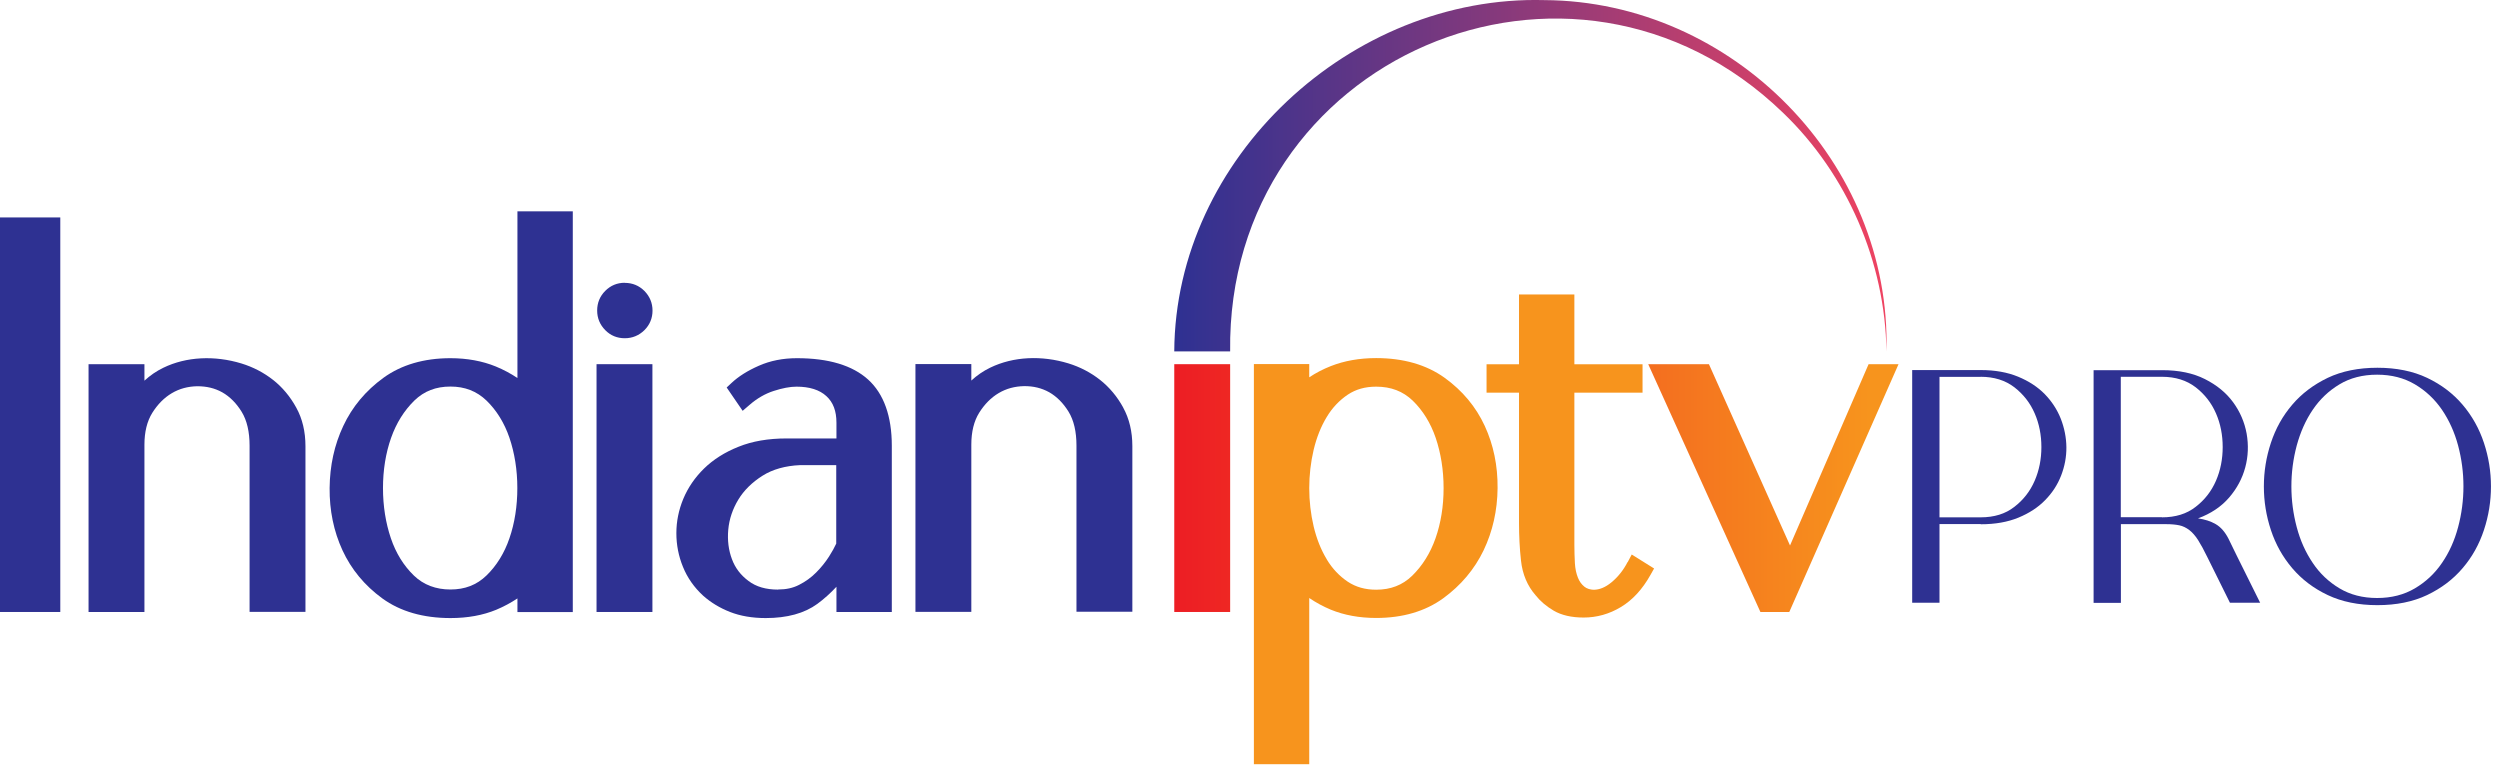 <svg width="238" height="73" viewBox="0 0 238 73" fill="none" xmlns="http://www.w3.org/2000/svg">
<g clip-path="url(#clip0_233_24)">
<path d="M5.74 20.7H0V58.26H5.74V20.7Z" fill="#2E3192"/>
<path d="M26 36.17C25.11 35.47 24.09 34.94 22.98 34.6C20.45 33.83 17.75 33.94 15.55 35.01C14.89 35.33 14.29 35.74 13.75 36.24V34.67H8.43V58.26H13.75V42.33C13.75 41.12 14 40.1 14.5 39.3C15.01 38.49 15.63 37.86 16.36 37.43C17.09 37 17.88 36.79 18.77 36.77C19.67 36.77 20.44 36.95 21.16 37.35C21.88 37.76 22.5 38.38 23.01 39.21C23.51 40.03 23.76 41.11 23.76 42.43V58.25H29.08V42.48C29.08 41.1 28.79 39.86 28.2 38.8C27.63 37.76 26.89 36.87 25.99 36.16L26 36.17Z" fill="#2E3192"/>
<path d="M49.25 35.98C48.62 35.56 47.93 35.19 47.2 34.89C45.93 34.37 44.47 34.1 42.88 34.1C40.36 34.1 38.21 34.73 36.5 35.97C34.82 37.19 33.53 38.73 32.68 40.55C31.83 42.35 31.4 44.34 31.38 46.46C31.36 48.58 31.77 50.58 32.6 52.38C33.44 54.2 34.71 55.74 36.4 56.97C38.11 58.21 40.29 58.84 42.89 58.84C44.52 58.84 45.98 58.57 47.24 58.05C47.96 57.75 48.64 57.38 49.26 56.97V58.27H54.53V20.12H49.26V35.97L49.25 35.98ZM36.46 46.47C36.46 44.75 36.72 43.14 37.23 41.69C37.73 40.27 38.48 39.08 39.45 38.13C40.38 37.23 41.5 36.8 42.88 36.8C44.26 36.8 45.38 37.24 46.31 38.13C47.28 39.07 48.02 40.27 48.5 41.68C48.99 43.13 49.25 44.74 49.25 46.46C49.25 48.18 49 49.79 48.5 51.24C48.02 52.65 47.28 53.85 46.31 54.79C45.38 55.69 44.26 56.12 42.88 56.12C41.5 56.12 40.32 55.68 39.4 54.79C38.43 53.85 37.69 52.66 37.21 51.24C36.72 49.79 36.46 48.18 36.46 46.46V46.47Z" fill="#2E3192"/>
<path d="M62.11 34.67H56.79V58.26H62.11V34.67Z" fill="#2E3192"/>
<path d="M59.48 26.92C58.75 26.92 58.13 27.18 57.62 27.69C57.11 28.2 56.85 28.83 56.85 29.56C56.85 30.29 57.11 30.91 57.62 31.43C58.13 31.95 58.76 32.2 59.48 32.2C60.2 32.2 60.83 31.94 61.35 31.43C61.86 30.92 62.12 30.29 62.12 29.57C62.12 28.85 61.86 28.22 61.35 27.7C60.84 27.19 60.21 26.93 59.49 26.93L59.48 26.92Z" fill="#2E3192"/>
<path d="M75.86 34.1C74.54 34.1 73.32 34.34 72.24 34.82C71.17 35.29 70.3 35.84 69.65 36.45L69.18 36.89L70.7 39.11L71.34 38.56C72.06 37.93 72.84 37.48 73.65 37.22C74.48 36.95 75.21 36.81 75.83 36.81C77.06 36.81 78.02 37.11 78.67 37.71C79.32 38.3 79.63 39.13 79.63 40.24V41.74H74.88C73.15 41.74 71.62 42 70.31 42.53C69 43.05 67.9 43.75 67.03 44.6C66.16 45.45 65.49 46.43 65.05 47.49C64.61 48.55 64.39 49.65 64.39 50.76C64.39 51.87 64.6 52.95 65.02 53.97C65.44 55.01 66.09 55.93 66.94 56.71C67.67 57.36 68.53 57.88 69.5 58.26C70.47 58.64 71.61 58.84 72.89 58.84C74.93 58.84 76.58 58.39 77.81 57.49C78.44 57.03 79.05 56.48 79.63 55.86V58.26H84.9V42.44C84.9 39.62 84.14 37.49 82.64 36.13C81.16 34.79 78.89 34.1 75.88 34.1H75.86ZM74.08 56.13C72.91 56.13 71.99 55.86 71.26 55.31C70.51 54.75 69.99 54.07 69.68 53.23C69.36 52.38 69.24 51.44 69.33 50.43C69.42 49.42 69.75 48.45 70.29 47.56C70.83 46.67 71.61 45.91 72.59 45.29C73.55 44.68 74.77 44.34 76.17 44.28H79.61V51.75C79.45 52.1 79.22 52.52 78.92 52.99C78.58 53.52 78.17 54.03 77.69 54.51C77.21 54.99 76.68 55.37 76.07 55.68C75.49 55.98 74.84 56.12 74.08 56.12V56.13Z" fill="#2E3192"/>
<path d="M106.93 38.8C106.36 37.76 105.62 36.87 104.72 36.16C103.83 35.46 102.81 34.93 101.7 34.59C99.17 33.82 96.48 33.93 94.27 35C93.61 35.32 93.01 35.73 92.47 36.23V34.66H87.15V58.25H92.47V42.32C92.47 41.11 92.72 40.09 93.22 39.29C93.73 38.48 94.35 37.85 95.08 37.42C95.81 36.99 96.6 36.78 97.49 36.76C98.37 36.75 99.16 36.94 99.88 37.34C100.6 37.75 101.22 38.37 101.73 39.2C102.23 40.02 102.48 41.1 102.48 42.42V58.24H107.8V42.47C107.8 41.09 107.51 39.86 106.92 38.79L106.93 38.8Z" fill="#2E3192"/>
<path d="M188.56 49.89H184.64V57.38H182.04V35.23H188.57C189.92 35.23 191.1 35.44 192.12 35.86C193.14 36.28 193.98 36.83 194.66 37.52C195.33 38.21 195.84 38.99 196.19 39.87C196.53 40.75 196.71 41.65 196.72 42.57C196.73 43.49 196.56 44.39 196.22 45.27C195.88 46.15 195.37 46.93 194.69 47.62C194.02 48.31 193.17 48.86 192.15 49.28C191.13 49.7 189.94 49.91 188.57 49.91L188.56 49.89ZM188.56 35.88H184.64V49.25H188.56C189.85 49.25 190.92 48.92 191.77 48.25C192.63 47.59 193.27 46.76 193.7 45.77C194.13 44.78 194.34 43.71 194.34 42.56C194.34 41.41 194.13 40.33 193.7 39.35C193.27 38.36 192.63 37.54 191.77 36.87C190.91 36.21 189.84 35.87 188.56 35.87V35.88Z" fill="#2E3192"/>
<path d="M215.15 57.38H212.29L210.14 53.04C209.82 52.38 209.52 51.83 209.26 51.42C208.99 51 208.71 50.68 208.42 50.46C208.13 50.24 207.81 50.08 207.47 50.01C207.13 49.94 206.72 49.9 206.25 49.9H201.91V57.39H199.31V35.24H205.84C207.43 35.24 208.78 35.52 209.91 36.09C211.04 36.66 211.93 37.39 212.59 38.29C213.25 39.19 213.68 40.19 213.88 41.28C214.07 42.37 214.03 43.44 213.75 44.49C213.47 45.54 212.96 46.5 212.21 47.37C211.46 48.24 210.47 48.9 209.25 49.35C209.89 49.44 210.46 49.62 210.94 49.9C211.42 50.18 211.82 50.64 212.15 51.28L212.92 52.86L215.17 57.39L215.15 57.38ZM205.82 49.25C207.11 49.25 208.18 48.92 209.03 48.25C209.89 47.59 210.53 46.76 210.96 45.77C211.39 44.78 211.6 43.71 211.6 42.56C211.6 41.41 211.39 40.33 210.96 39.35C210.53 38.36 209.89 37.54 209.03 36.87C208.17 36.21 207.1 35.87 205.82 35.87H201.9V49.24H205.82V49.25Z" fill="#2E3192"/>
<path d="M226.33 35.01C228.13 35.01 229.71 35.33 231.06 35.97C232.41 36.61 233.54 37.47 234.44 38.53C235.34 39.59 236.02 40.8 236.47 42.16C236.92 43.52 237.14 44.9 237.14 46.31C237.14 47.72 236.92 49.1 236.47 50.46C236.02 51.82 235.35 53.03 234.44 54.09C233.54 55.15 232.42 56 231.06 56.65C229.71 57.29 228.14 57.61 226.33 57.61C224.52 57.61 222.95 57.29 221.6 56.65C220.25 56.01 219.13 55.16 218.22 54.09C217.31 53.02 216.64 51.82 216.19 50.46C215.74 49.1 215.52 47.72 215.52 46.31C215.52 44.9 215.74 43.52 216.19 42.16C216.64 40.8 217.31 39.59 218.22 38.53C219.12 37.47 220.25 36.62 221.6 35.97C222.95 35.33 224.53 35.01 226.33 35.01ZM226.3 56.93C227.67 56.93 228.87 56.62 229.9 56.01C230.93 55.4 231.79 54.6 232.47 53.6C233.16 52.6 233.67 51.47 234.01 50.19C234.35 48.92 234.52 47.62 234.52 46.3C234.52 44.98 234.35 43.69 234.01 42.41C233.67 41.14 233.15 40 232.47 39C231.78 38 230.93 37.2 229.9 36.59C228.87 35.98 227.67 35.67 226.3 35.67C224.93 35.67 223.73 35.98 222.72 36.59C221.7 37.2 220.86 38 220.18 39C219.5 40 219 41.13 218.65 42.41C218.31 43.69 218.14 44.98 218.14 46.3C218.14 47.62 218.31 48.91 218.65 50.19C218.99 51.47 219.5 52.6 220.18 53.6C220.85 54.6 221.7 55.4 222.72 56.01C223.74 56.62 224.93 56.93 226.3 56.93Z" fill="#2E3192"/>
<path d="M117.11 34.67H111.79V58.26H117.11V34.67Z" fill="url(#paint0_linear_233_24)"/>
<path d="M137.52 35.96C135.79 34.72 133.6 34.09 131.01 34.09C129.42 34.09 127.97 34.35 126.7 34.85C125.96 35.14 125.27 35.5 124.64 35.92V34.66H119.37V72.75H124.64V56.93C125.27 57.36 125.95 57.73 126.69 58.04C127.96 58.56 129.41 58.83 131.01 58.83C133.53 58.83 135.68 58.2 137.39 56.96C139.07 55.74 140.37 54.2 141.24 52.39C142.1 50.59 142.55 48.6 142.57 46.47C142.59 44.34 142.18 42.35 141.35 40.55C140.51 38.73 139.23 37.19 137.52 35.96ZM126.31 53.25C125.76 52.35 125.34 51.29 125.06 50.12C124.78 48.93 124.64 47.7 124.64 46.47C124.64 45.24 124.78 44.01 125.06 42.82C125.34 41.65 125.76 40.59 126.31 39.69C126.84 38.81 127.52 38.1 128.31 37.57C129.08 37.06 129.96 36.81 131.01 36.81C132.43 36.81 133.56 37.25 134.49 38.14C135.46 39.08 136.2 40.28 136.68 41.69C137.17 43.14 137.43 44.75 137.43 46.47C137.43 48.19 137.17 49.8 136.66 51.25C136.16 52.67 135.41 53.86 134.44 54.81C133.51 55.71 132.39 56.14 131.01 56.14C129.97 56.14 129.08 55.89 128.31 55.38C127.52 54.85 126.84 54.14 126.31 53.26V53.25Z" fill="url(#paint1_linear_233_24)"/>
<path d="M154.95 53.5C154.55 54.28 154.03 54.93 153.41 55.44C152.25 56.4 151.27 56.21 150.83 55.85C150.56 55.63 150.36 55.35 150.22 55C150.06 54.6 149.96 54.14 149.93 53.62C149.9 53.02 149.88 52.44 149.88 51.86V37.38H156.37V34.68H149.88V28.03H144.61V34.68H141.52V37.38H144.61V49.77C144.61 51.02 144.67 52.23 144.8 53.38C144.94 54.67 145.41 55.78 146.19 56.67C146.63 57.23 147.21 57.72 147.92 58.14C148.66 58.57 149.62 58.79 150.76 58.79C152.01 58.79 153.2 58.46 154.31 57.79C155.41 57.13 156.36 56.1 157.12 54.74L157.47 54.12L155.34 52.79L154.96 53.51L154.95 53.5Z" fill="url(#paint2_linear_233_24)"/>
<path d="M177.89 34.67L170.41 51.93L162.69 34.67H156.91L167.59 58.26H170.34L180.74 34.67H177.89Z" fill="url(#paint3_linear_233_24)"/>
<path d="M111.79 33.45C111.88 15.04 128.59 -0.48 147.02 0.01C164.96 0.11 180.07 15.5 179.59 33.45C179.47 24.95 175.86 16.6 169.74 10.73C149.65 -8.67 116.75 5.48 117.11 33.45H112.7H111.79Z" fill="url(#paint4_linear_233_24)"/>
</g>
<defs>
<linearGradient id="paint0_linear_233_24" x1="110.96" y1="46.47" x2="178" y2="46.47" gradientUnits="userSpaceOnUse">
<stop stop-color="#ED1C24"/>
<stop offset="1" stop-color="#F7941D"/>
</linearGradient>
<linearGradient id="paint1_linear_233_24" x1="-3.70699e-05" y1="53.43" x2="1" y2="53.43" gradientUnits="userSpaceOnUse">
<stop stop-color="#ED1C24"/>
<stop offset="1" stop-color="#F7941D"/>
</linearGradient>
<linearGradient id="paint2_linear_233_24" x1="4.06439e-05" y1="43.4" x2="1" y2="43.4" gradientUnits="userSpaceOnUse">
<stop stop-color="#ED1C24"/>
<stop offset="1" stop-color="#F7941D"/>
</linearGradient>
<linearGradient id="paint3_linear_233_24" x1="110.96" y1="46.47" x2="178" y2="46.47" gradientUnits="userSpaceOnUse">
<stop stop-color="#ED1C24"/>
<stop offset="1" stop-color="#F7941D"/>
</linearGradient>
<linearGradient id="paint4_linear_233_24" x1="111.79" y1="16.73" x2="179.6" y2="16.73" gradientUnits="userSpaceOnUse">
<stop stop-color="#2E3192"/>
<stop offset="1" stop-color="#EF4361"/>
</linearGradient>
<clipPath id="clip0_233_24">
<rect width="237.13" height="72.76" fill="white"/>
</clipPath>
</defs>
</svg>
